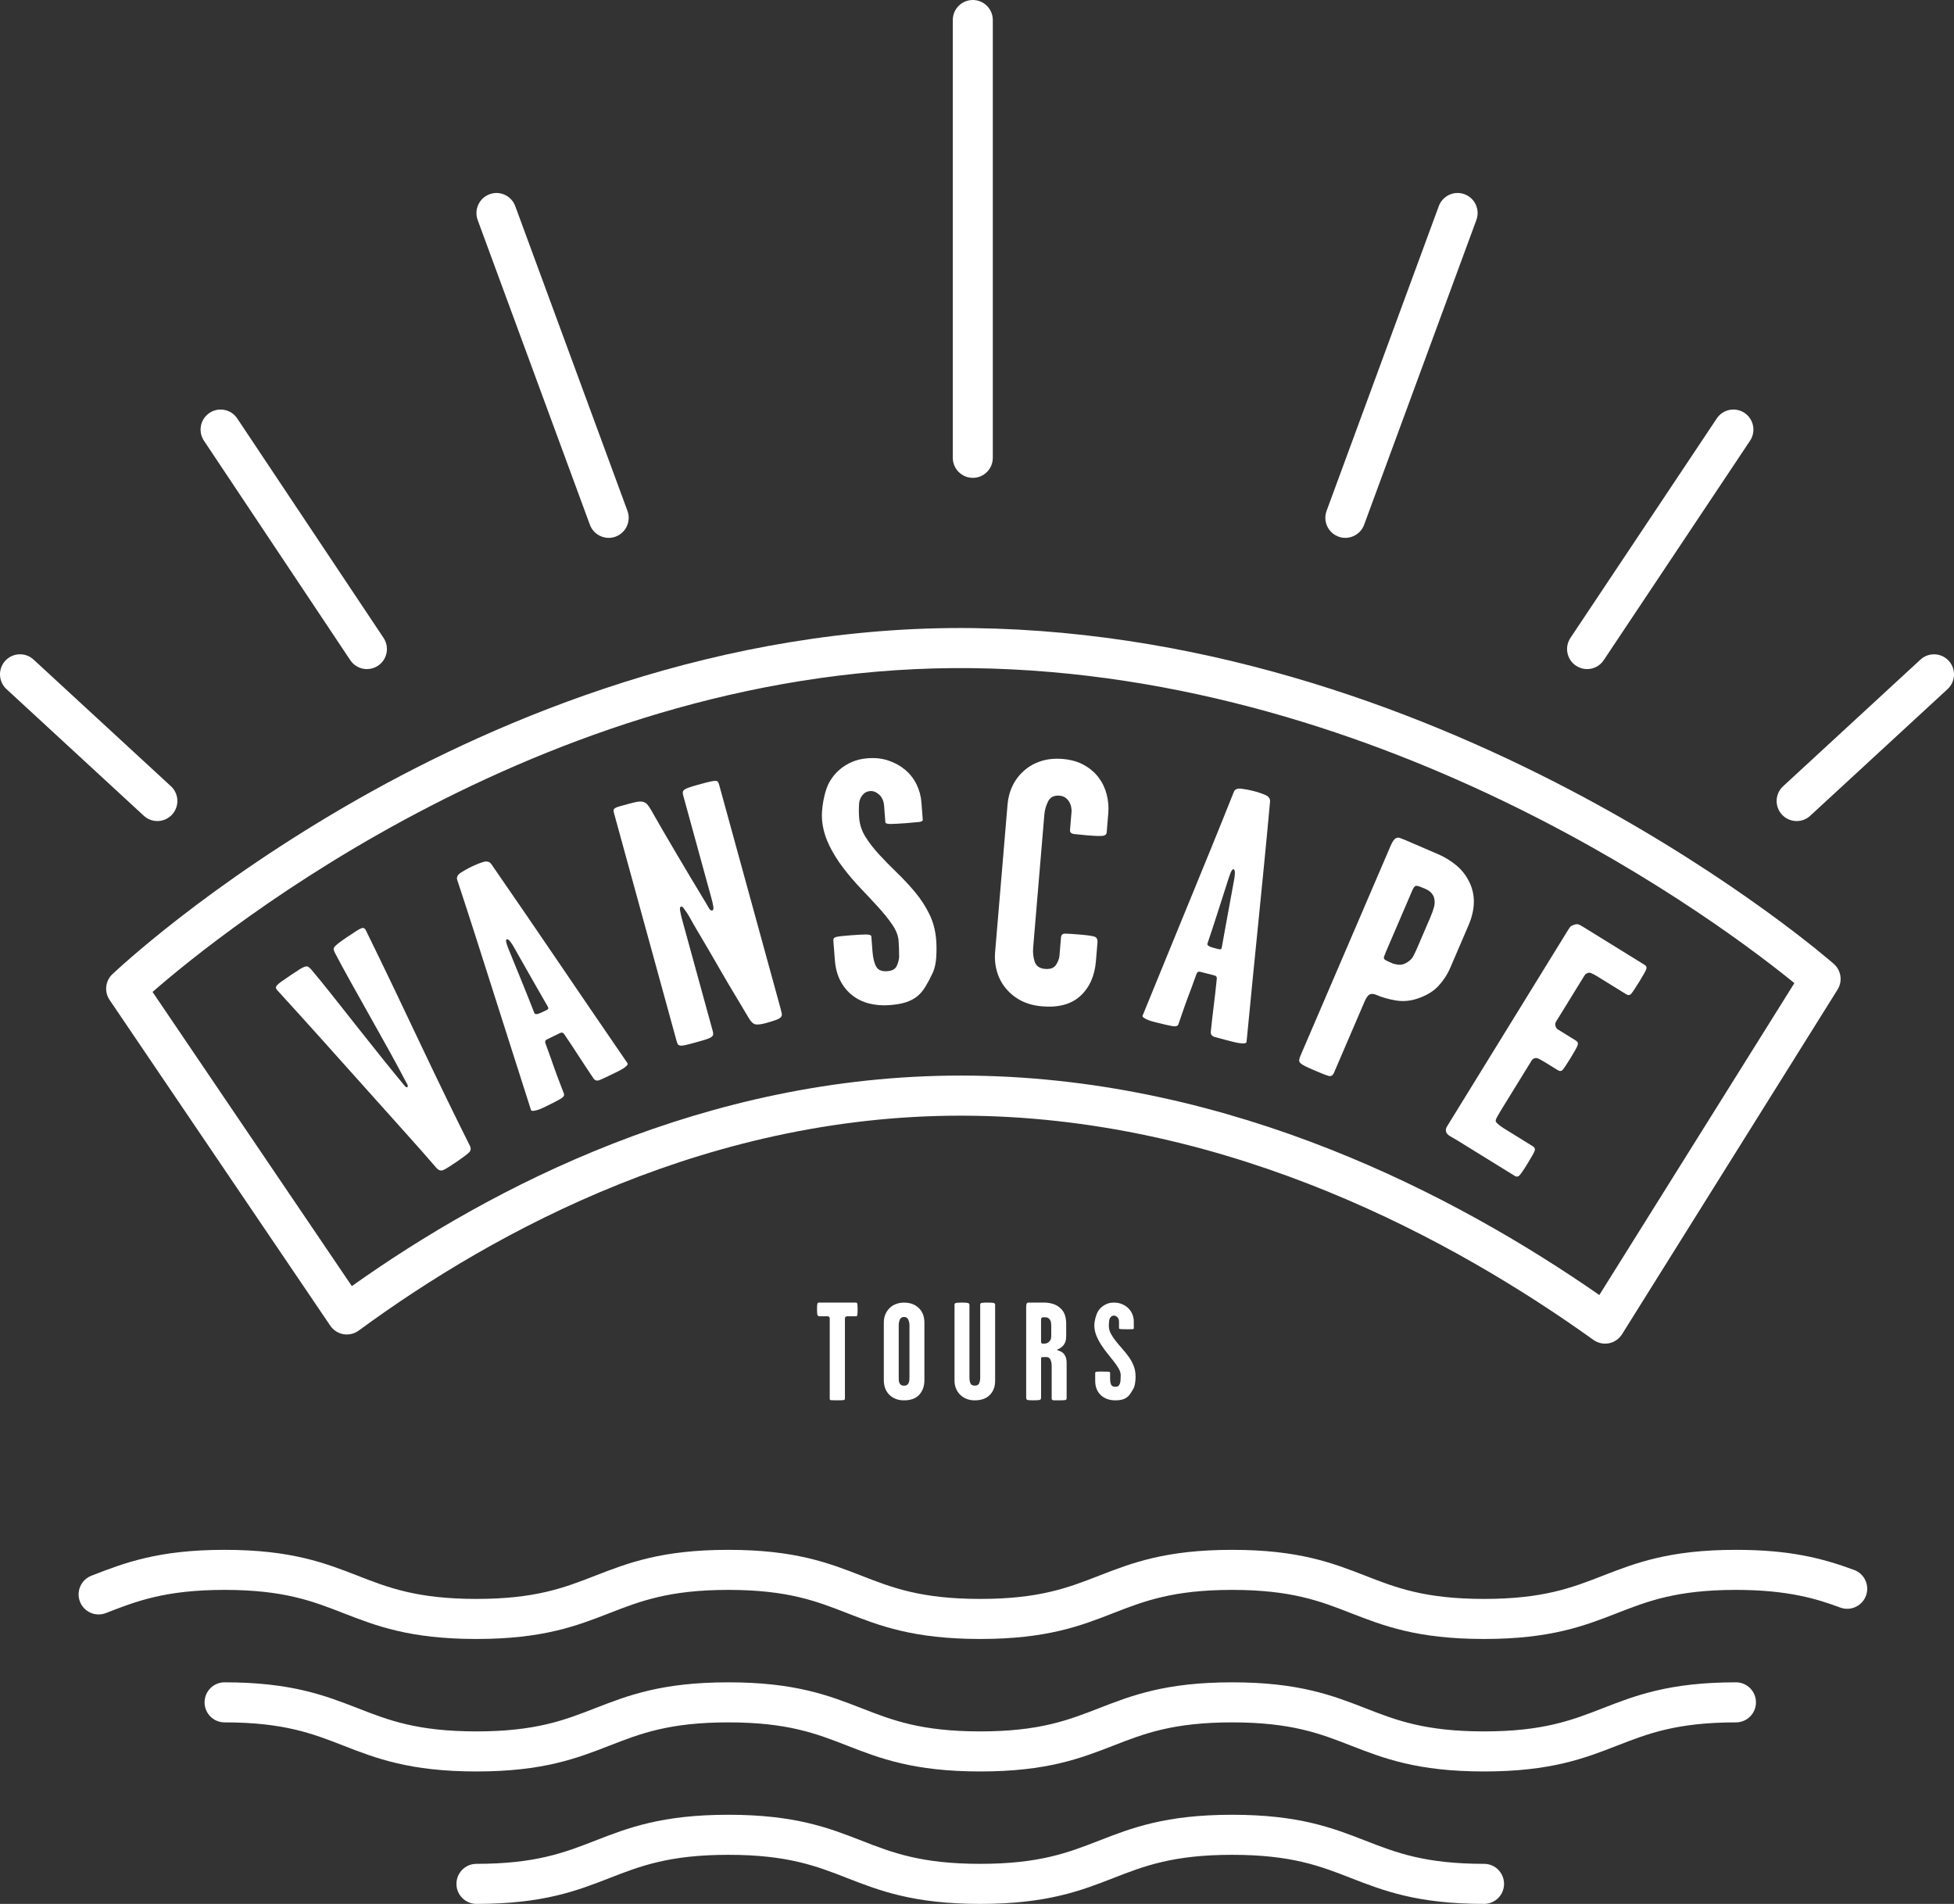 <svg width="156" height="152" viewBox="0 0 156 152" fill="none" xmlns="http://www.w3.org/2000/svg">
<rect x="0" y="0" width="156" height="152" fill="#333333" stroke="none"/>
<g clip-path="url(#clip0_15221_328)">
<path d="M148.033 125.341C145.433 124.377 142.832 123.732 138.594 123.732C133.266 123.732 130.568 124.784 127.959 125.799C125.516 126.75 123.209 127.65 118.482 127.65C113.754 127.65 111.447 126.752 109.006 125.799C106.397 124.784 103.7 123.732 98.371 123.732C93.042 123.732 90.344 124.784 87.736 125.799C85.293 126.75 82.988 127.65 78.258 127.65C73.528 127.65 71.223 126.752 68.783 125.799C66.174 124.784 63.476 123.732 58.148 123.732C52.819 123.732 50.123 124.784 47.512 125.799C45.069 126.75 42.764 127.65 38.037 127.65C33.309 127.65 31.004 126.752 28.561 125.799C25.953 124.784 23.255 123.732 17.928 123.732C12.601 123.732 9.904 124.784 7.295 125.799C6.473 126.119 6.064 127.048 6.384 127.871C6.704 128.693 7.629 129.101 8.453 128.78C10.893 127.83 13.2 126.93 17.926 126.93C22.652 126.93 24.959 127.828 27.402 128.78C30.01 129.796 32.708 130.848 38.035 130.848C43.361 130.848 46.059 129.796 48.67 128.78C51.113 127.83 53.418 126.93 58.145 126.93C62.873 126.93 65.18 127.828 67.621 128.78C70.23 129.796 72.927 130.848 78.256 130.848C83.585 130.848 86.283 129.796 88.891 128.78C91.334 127.83 93.639 126.93 98.367 126.93C103.094 126.93 105.402 127.828 107.842 128.78C110.451 129.796 113.149 130.848 118.477 130.848C123.806 130.848 126.504 129.796 129.113 128.78C131.555 127.83 133.863 126.93 138.59 126.93C142.773 126.93 145.083 127.658 146.918 128.339C147.744 128.647 148.665 128.223 148.972 127.394C149.28 126.565 148.857 125.645 148.029 125.337L148.033 125.341Z" fill="white"/>
<path d="M138.595 134.309C133.266 134.309 130.569 135.361 127.96 136.376C125.517 137.327 123.21 138.227 118.482 138.227C113.755 138.227 111.447 137.329 109.007 136.376C106.398 135.361 103.7 134.309 98.372 134.309C93.045 134.309 90.345 135.361 87.736 136.376C85.294 137.327 82.989 138.227 78.259 138.227C73.529 138.227 71.224 137.329 68.783 136.376C66.175 135.361 63.477 134.309 58.148 134.309C52.819 134.309 50.124 135.361 47.513 136.376C45.07 137.327 42.765 138.227 38.038 138.227C33.31 138.227 31.005 137.329 28.562 136.376C25.953 135.361 23.256 134.309 17.929 134.309C17.046 134.309 16.332 135.025 16.332 135.908C16.332 136.792 17.046 137.507 17.929 137.507C22.657 137.507 24.962 138.405 27.404 139.358C30.013 140.373 32.711 141.425 38.038 141.425C43.364 141.425 46.062 140.373 48.673 139.358C51.115 138.407 53.42 137.507 58.148 137.507C62.876 137.507 65.183 138.405 67.624 139.358C70.232 140.373 72.93 141.425 78.259 141.425C83.588 141.425 86.285 140.373 88.894 139.358C91.337 138.407 93.642 137.507 98.37 137.507C103.097 137.507 105.404 138.405 107.845 139.358C110.454 140.373 113.152 141.425 118.48 141.425C123.809 141.425 126.507 140.373 129.115 139.358C131.558 138.407 133.865 137.507 138.593 137.507C139.475 137.507 140.19 136.792 140.19 135.908C140.19 135.025 139.475 134.309 138.593 134.309H138.595Z" fill="white"/>
<path d="M118.483 148.8C113.755 148.8 111.448 147.902 109.007 146.95C106.399 145.934 103.701 144.882 98.372 144.882C93.044 144.882 90.346 145.934 87.737 146.95C85.294 147.9 82.989 148.8 78.26 148.8C73.53 148.8 71.225 147.902 68.784 146.95C66.175 145.934 63.478 144.882 58.149 144.882C52.82 144.882 50.124 145.934 47.514 146.95C45.071 147.9 42.766 148.8 38.038 148.8C37.156 148.8 36.441 149.515 36.441 150.399C36.441 151.283 37.156 151.998 38.038 151.998C43.365 151.998 46.063 150.946 48.673 149.931C51.116 148.98 53.421 148.08 58.149 148.08C62.877 148.08 65.184 148.978 67.624 149.931C70.233 150.946 72.931 151.998 78.26 151.998C83.588 151.998 86.286 150.946 88.895 149.931C91.338 148.98 93.643 148.08 98.37 148.08C103.098 148.08 105.405 148.978 107.846 149.931C110.454 150.946 113.152 151.998 118.481 151.998C119.363 151.998 120.078 151.283 120.078 150.399C120.078 149.515 119.363 148.8 118.481 148.8H118.483Z" fill="white"/>
<path d="M22.162 79.083C23.33 80.361 24.502 81.658 25.683 82.972C26.863 84.287 28.007 85.564 29.114 86.804C30.221 88.044 31.267 89.212 32.251 90.306C33.236 91.401 34.107 92.386 34.861 93.261C35.032 93.442 35.208 93.492 35.392 93.411C35.576 93.33 35.94 93.105 36.485 92.732C36.983 92.392 37.302 92.15 37.444 92.009C37.586 91.867 37.614 91.699 37.529 91.506C36.96 90.367 36.347 89.127 35.693 87.783C35.04 86.439 34.362 85.027 33.659 83.543C32.957 82.062 32.233 80.538 31.486 78.973C30.737 77.409 29.984 75.848 29.219 74.293C29.134 74.101 29.003 74.042 28.826 74.117C28.648 74.192 28.274 74.427 27.699 74.819C27.42 75.009 27.203 75.163 27.054 75.276C26.904 75.392 26.795 75.489 26.724 75.57C26.655 75.651 26.627 75.728 26.641 75.799C26.655 75.87 26.685 75.957 26.734 76.061C27.031 76.632 27.428 77.366 27.924 78.26C28.418 79.153 28.942 80.09 29.496 81.069C30.049 82.048 30.591 83.018 31.122 83.979C31.652 84.94 32.099 85.775 32.467 86.482C32.573 86.638 32.587 86.741 32.51 86.796C32.48 86.818 32.437 86.806 32.384 86.762C32.332 86.719 32.289 86.672 32.257 86.626C31.749 86.014 31.162 85.292 30.492 84.461C29.824 83.63 29.146 82.779 28.464 81.912C27.782 81.044 27.12 80.207 26.479 79.401C25.839 78.594 25.287 77.917 24.821 77.368C24.742 77.285 24.674 77.224 24.613 77.186C24.552 77.147 24.469 77.141 24.362 77.169C24.255 77.198 24.113 77.267 23.937 77.374C23.761 77.484 23.518 77.644 23.206 77.856C22.911 78.059 22.678 78.217 22.506 78.335C22.334 78.452 22.211 78.554 22.134 78.641C22.055 78.728 22.022 78.803 22.03 78.866C22.039 78.928 22.083 79.001 22.162 79.085V79.083Z" fill="white"/>
<path d="M37.999 74.849C38.465 76.308 38.928 77.763 39.392 79.214C39.853 80.665 40.329 82.153 40.814 83.675C41.3 85.197 41.828 86.849 42.395 88.624C42.419 88.675 42.486 88.695 42.597 88.683C42.707 88.673 42.828 88.644 42.964 88.6C43.099 88.555 43.233 88.501 43.37 88.434C43.522 88.359 43.65 88.298 43.751 88.249C44.158 88.053 44.483 87.882 44.728 87.743C44.975 87.603 45.072 87.461 45.024 87.317C44.876 86.928 44.741 86.569 44.613 86.245C44.488 85.918 44.368 85.6 44.259 85.286C44.15 84.974 44.036 84.656 43.923 84.334C43.81 84.011 43.682 83.665 43.544 83.292C43.496 83.148 43.53 83.047 43.65 82.99C43.785 82.925 43.971 82.834 44.208 82.718C44.411 82.619 44.581 82.538 44.716 82.471C44.852 82.404 44.961 82.437 45.044 82.562C45.481 83.209 45.87 83.795 46.21 84.322C46.55 84.848 46.943 85.444 47.388 86.105C47.511 86.275 47.687 86.312 47.91 86.212C48.135 86.115 48.432 85.975 48.806 85.793C48.974 85.712 49.144 85.629 49.314 85.546C49.482 85.463 49.632 85.381 49.76 85.298C49.887 85.215 49.984 85.136 50.053 85.061C50.122 84.986 50.13 84.919 50.081 84.859C49.023 83.32 48.058 81.91 47.185 80.627C46.313 79.344 45.461 78.091 44.629 76.874C43.797 75.653 42.95 74.411 42.085 73.144C41.221 71.878 40.268 70.493 39.226 68.988C39.084 68.785 38.865 68.728 38.564 68.822C38.264 68.915 37.953 69.04 37.631 69.197C37.343 69.336 37.068 69.49 36.805 69.661C36.542 69.831 36.439 70.017 36.495 70.22C37.032 71.845 37.532 73.388 37.999 74.847V74.849ZM40.44 74.997C40.525 74.956 40.632 75.025 40.76 75.204C40.887 75.382 40.968 75.505 41.003 75.572C41.282 76.065 41.531 76.505 41.749 76.89C41.968 77.275 42.182 77.654 42.393 78.023C42.603 78.391 42.814 78.76 43.024 79.129C43.235 79.498 43.472 79.913 43.737 80.37C43.81 80.481 43.787 80.564 43.67 80.623C43.569 80.671 43.433 80.738 43.263 80.819C42.907 80.992 42.705 81.008 42.656 80.864C42.492 80.44 42.334 80.037 42.178 79.65C42.023 79.265 41.867 78.876 41.707 78.481C41.547 78.088 41.377 77.672 41.199 77.236C41.019 76.8 40.827 76.328 40.622 75.82C40.606 75.785 40.584 75.728 40.555 75.647C40.527 75.566 40.497 75.483 40.464 75.394C40.432 75.305 40.412 75.22 40.404 75.141C40.395 75.062 40.41 75.013 40.444 74.997H40.44Z" fill="white"/>
<path d="M54.029 83.142C54.059 83.251 54.089 83.331 54.124 83.379C54.156 83.428 54.221 83.46 54.312 83.474C54.405 83.489 54.545 83.474 54.729 83.432C54.915 83.391 55.182 83.322 55.528 83.225C55.895 83.124 56.176 83.043 56.376 82.978C56.575 82.913 56.716 82.85 56.797 82.789C56.878 82.728 56.925 82.662 56.935 82.591C56.945 82.52 56.935 82.429 56.904 82.321L54.441 73.353C54.391 73.173 54.346 72.97 54.304 72.745C54.261 72.522 54.285 72.399 54.377 72.374C54.431 72.36 54.496 72.401 54.571 72.496C54.646 72.593 54.733 72.715 54.832 72.863C54.931 73.011 55.03 73.175 55.127 73.353C55.225 73.531 55.312 73.69 55.389 73.823C55.858 74.614 56.269 75.311 56.623 75.917C56.973 76.523 57.309 77.1 57.625 77.65C57.941 78.199 58.268 78.752 58.608 79.314C58.948 79.875 59.337 80.526 59.772 81.265C59.958 81.585 60.147 81.758 60.339 81.784C60.531 81.811 60.808 81.772 61.171 81.671C61.515 81.575 61.78 81.492 61.966 81.423C62.152 81.352 62.278 81.279 62.344 81.203C62.411 81.126 62.433 81.036 62.417 80.933C62.399 80.832 62.365 80.688 62.316 80.507L57.422 62.683C57.392 62.573 57.36 62.49 57.323 62.431C57.289 62.373 57.22 62.342 57.121 62.34C57.022 62.338 56.874 62.361 56.68 62.403C56.485 62.448 56.212 62.517 55.866 62.614C55.518 62.709 55.249 62.788 55.059 62.851C54.868 62.914 54.733 62.975 54.652 63.035C54.571 63.098 54.524 63.163 54.514 63.234C54.504 63.305 54.514 63.394 54.545 63.504L56.827 71.817C56.868 71.963 56.906 72.137 56.943 72.342C56.979 72.547 56.953 72.662 56.862 72.686C56.773 72.711 56.682 72.648 56.593 72.496C56.502 72.346 56.419 72.202 56.344 72.066C55.532 70.727 54.747 69.413 53.988 68.126C53.229 66.84 52.551 65.674 51.956 64.626C51.847 64.442 51.75 64.302 51.665 64.209C51.58 64.116 51.472 64.053 51.345 64.018C51.219 63.986 51.066 63.984 50.886 64.012C50.707 64.043 50.471 64.097 50.177 64.178C49.884 64.26 49.645 64.324 49.463 64.375C49.299 64.42 49.177 64.468 49.102 64.517C49.028 64.568 48.987 64.622 48.985 64.681C48.981 64.74 48.993 64.817 49.017 64.906L54.025 83.14L54.029 83.142Z" fill="white"/>
<path d="M66.171 67.429C66.485 68.078 66.865 68.692 67.309 69.273C67.752 69.855 68.225 70.41 68.731 70.939C69.235 71.468 69.707 71.973 70.142 72.451C70.577 72.93 70.945 73.39 71.243 73.829C71.543 74.269 71.709 74.697 71.739 75.11C71.755 75.317 71.765 75.526 71.773 75.733C71.779 75.941 71.783 76.168 71.783 76.413C71.763 76.661 71.696 76.904 71.581 77.139C71.466 77.374 71.217 77.508 70.838 77.536C70.401 77.569 70.104 77.447 69.95 77.165C69.794 76.884 69.697 76.48 69.656 75.953L69.565 74.77C69.557 74.656 69.415 74.602 69.142 74.604C68.869 74.606 68.45 74.628 67.888 74.671C67.325 74.713 66.954 74.756 66.778 74.798C66.602 74.841 66.519 74.926 66.529 75.058L66.651 76.636C66.7 77.275 66.845 77.83 67.09 78.298C67.333 78.766 67.651 79.156 68.043 79.462C68.434 79.768 68.885 79.987 69.395 80.116C69.905 80.246 70.452 80.288 71.032 80.244C71.538 80.205 71.968 80.13 72.318 80.017C72.668 79.905 72.967 79.749 73.216 79.551C73.465 79.352 73.686 79.095 73.88 78.776C74.072 78.46 74.275 78.075 74.485 77.625C74.631 77.293 74.716 76.89 74.746 76.413C74.775 75.939 74.775 75.485 74.742 75.054C74.683 74.283 74.497 73.584 74.186 72.956C73.874 72.328 73.493 71.748 73.048 71.215C72.601 70.682 72.127 70.175 71.63 69.693C71.132 69.213 70.66 68.732 70.219 68.256C69.778 67.78 69.405 67.302 69.104 66.825C68.804 66.347 68.632 65.826 68.588 65.263C68.561 64.924 68.561 64.547 68.588 64.13C68.608 63.901 68.695 63.688 68.849 63.487C69.005 63.287 69.213 63.175 69.476 63.155C69.719 63.137 69.958 63.232 70.191 63.441C70.423 63.65 70.555 63.952 70.585 64.347L70.684 65.644C70.691 65.739 70.832 65.784 71.105 65.782C71.379 65.779 71.787 65.757 72.332 65.717C72.82 65.678 73.166 65.648 73.372 65.624C73.579 65.597 73.678 65.538 73.67 65.445L73.564 64.063C73.526 63.556 73.394 63.074 73.172 62.618C72.947 62.162 72.644 61.775 72.261 61.455C71.879 61.134 71.435 60.889 70.931 60.721C70.427 60.551 69.875 60.49 69.274 60.536C68.804 60.573 68.387 60.67 68.023 60.83C67.659 60.99 67.351 61.175 67.102 61.384C66.853 61.592 66.649 61.805 66.485 62.026C66.323 62.247 66.202 62.446 66.121 62.622C66.04 62.798 65.965 63.003 65.898 63.234C65.831 63.467 65.775 63.712 65.728 63.972C65.682 64.231 65.649 64.484 65.631 64.732C65.611 64.979 65.611 65.206 65.627 65.413C65.68 66.11 65.864 66.781 66.179 67.429H66.171Z" fill="white"/>
<path d="M80.313 78.918C80.639 79.316 81.042 79.638 81.522 79.887C82.001 80.136 82.56 80.286 83.197 80.341C84.509 80.453 85.529 80.175 86.255 79.508C86.982 78.841 87.395 77.915 87.494 76.734L87.617 75.268C87.64 75.005 87.563 74.843 87.389 74.78C87.215 74.719 86.828 74.662 86.227 74.612C85.608 74.559 85.205 74.535 85.015 74.537C84.826 74.541 84.723 74.644 84.705 74.851L84.582 76.316C84.563 76.541 84.47 76.78 84.306 77.032C84.142 77.283 83.851 77.39 83.432 77.354C82.995 77.317 82.72 77.123 82.604 76.774C82.491 76.424 82.451 76.053 82.483 75.657L83.377 65.038C83.408 64.663 83.509 64.306 83.681 63.972C83.853 63.635 84.157 63.487 84.594 63.524C84.784 63.54 84.942 63.595 85.067 63.69C85.193 63.785 85.294 63.899 85.369 64.028C85.444 64.158 85.494 64.294 85.521 64.44C85.547 64.584 85.557 64.703 85.549 64.797L85.425 66.26C85.409 66.448 85.519 66.556 85.751 66.586C85.986 66.615 86.336 66.649 86.806 66.689C87.462 66.744 87.88 66.756 88.062 66.726C88.245 66.694 88.342 66.602 88.354 66.452L88.481 64.93C88.524 64.424 88.481 63.921 88.354 63.425C88.227 62.928 88.014 62.48 87.716 62.083C87.419 61.686 87.032 61.351 86.555 61.082C86.077 60.812 85.51 60.65 84.853 60.593C84.215 60.541 83.638 60.595 83.124 60.76C82.61 60.924 82.159 61.175 81.772 61.511C81.386 61.848 81.076 62.249 80.85 62.711C80.621 63.175 80.485 63.68 80.439 64.225L79.443 76.045C79.399 76.572 79.451 77.082 79.597 77.577C79.743 78.071 79.979 78.519 80.305 78.914L80.313 78.918Z" fill="white"/>
<path d="M91.341 81.265C91.432 81.328 91.543 81.385 91.675 81.438C91.809 81.49 91.946 81.535 92.092 81.571C92.256 81.614 92.394 81.648 92.503 81.675C92.942 81.784 93.298 81.865 93.578 81.916C93.855 81.966 94.021 81.922 94.077 81.78C94.215 81.387 94.341 81.026 94.452 80.694C94.565 80.363 94.678 80.041 94.796 79.731C94.913 79.421 95.031 79.105 95.15 78.787C95.269 78.466 95.395 78.12 95.528 77.745C95.583 77.603 95.676 77.548 95.802 77.581C95.947 77.617 96.148 77.668 96.405 77.733C96.623 77.787 96.805 77.834 96.951 77.871C97.097 77.907 97.162 78.002 97.143 78.152C97.064 78.928 96.986 79.628 96.907 80.25C96.828 80.872 96.747 81.579 96.664 82.374C96.65 82.585 96.759 82.725 96.994 82.793C97.228 82.862 97.546 82.947 97.949 83.049C98.131 83.095 98.313 83.14 98.495 83.187C98.677 83.233 98.846 83.266 98.995 83.284C99.145 83.302 99.27 83.304 99.372 83.292C99.471 83.28 99.521 83.233 99.523 83.154C99.7 81.296 99.865 79.593 100.021 78.047C100.177 76.503 100.327 74.997 100.473 73.528C100.618 72.058 100.768 70.56 100.918 69.034C101.07 67.508 101.228 65.834 101.395 64.01C101.42 63.763 101.286 63.579 100.997 63.457C100.707 63.335 100.39 63.23 100.042 63.143C99.732 63.064 99.422 63.005 99.111 62.967C98.801 62.928 98.601 63.003 98.514 63.196C97.882 64.784 97.275 66.288 96.696 67.707C96.115 69.126 95.537 70.54 94.96 71.949C94.381 73.357 93.79 74.802 93.185 76.282C92.58 77.761 91.924 79.364 91.218 81.091C91.204 81.146 91.242 81.204 91.335 81.265H91.341ZM96.403 75.315C96.548 74.885 96.686 74.474 96.816 74.079C96.943 73.683 97.073 73.284 97.204 72.879C97.336 72.474 97.471 72.048 97.615 71.598C97.757 71.148 97.912 70.664 98.082 70.141C98.091 70.104 98.111 70.046 98.141 69.967C98.171 69.885 98.202 69.802 98.234 69.713C98.267 69.624 98.305 69.545 98.35 69.48C98.396 69.413 98.437 69.385 98.473 69.395C98.564 69.417 98.601 69.539 98.586 69.758C98.57 69.977 98.552 70.125 98.534 70.198C98.433 70.755 98.341 71.251 98.261 71.689C98.18 72.125 98.101 72.553 98.026 72.97C97.949 73.388 97.874 73.805 97.797 74.225C97.72 74.642 97.637 75.112 97.544 75.633C97.53 75.767 97.459 75.816 97.332 75.783C97.222 75.755 97.077 75.718 96.894 75.674C96.512 75.576 96.346 75.459 96.403 75.317V75.315Z" fill="white"/>
<path d="M104.199 85.12C104.367 85.203 104.596 85.306 104.886 85.432C105.485 85.689 105.881 85.846 106.072 85.896C106.264 85.947 106.407 85.862 106.503 85.637L108.935 79.976C109.075 79.648 109.217 79.451 109.356 79.389C109.496 79.326 109.662 79.336 109.854 79.417C110.34 79.628 110.872 79.78 111.449 79.873C112.026 79.968 112.604 79.915 113.185 79.715C113.881 79.482 114.43 79.151 114.833 78.72C115.233 78.288 115.549 77.806 115.78 77.271L117.239 73.876C117.804 72.563 117.81 71.379 117.259 70.323C117.002 69.825 116.656 69.399 116.223 69.049C115.79 68.698 115.314 68.41 114.794 68.187L112.149 67.048C111.993 66.981 111.862 66.931 111.754 66.894C111.647 66.858 111.54 66.868 111.435 66.925C111.303 66.992 111.168 67.188 111.026 67.516L103.821 84.293C103.762 84.431 103.728 84.544 103.72 84.634C103.712 84.723 103.748 84.806 103.827 84.881C103.906 84.956 104.029 85.035 104.197 85.118L104.199 85.12ZM110.504 76.359C110.536 76.259 110.583 76.142 110.641 76.002L112.76 71.069C112.835 70.897 112.912 70.785 112.993 70.739C113.068 70.71 113.173 70.719 113.309 70.767C113.444 70.816 113.59 70.873 113.748 70.941C113.958 71.033 114.118 71.132 114.225 71.239C114.335 71.347 114.42 71.477 114.48 71.626C114.555 71.884 114.559 72.141 114.491 72.399C114.422 72.656 114.327 72.924 114.207 73.201L113.137 75.694C113.031 75.937 112.926 76.158 112.819 76.359C112.712 76.559 112.523 76.734 112.25 76.884C112.036 76.997 111.829 77.042 111.631 77.017C111.433 76.993 111.265 76.953 111.123 76.892C110.825 76.764 110.635 76.671 110.556 76.616C110.483 76.543 110.465 76.458 110.498 76.361L110.504 76.359Z" fill="white"/>
<path d="M115.533 89.911C115.434 90.071 115.407 90.221 115.454 90.361C115.484 90.491 115.594 90.606 115.78 90.712C115.968 90.817 116.156 90.926 116.346 91.044L120.945 93.885C121.072 93.964 121.194 93.95 121.305 93.841C121.416 93.733 121.641 93.405 121.975 92.86C122.301 92.331 122.485 91.996 122.527 91.857C122.57 91.717 122.519 91.601 122.373 91.512L120.093 90.102C119.965 90.022 119.833 89.929 119.698 89.826C119.564 89.721 119.473 89.633 119.431 89.56C119.386 89.49 119.419 89.358 119.524 89.169C119.629 88.979 119.732 88.805 119.829 88.644L122.037 85.061C122.137 84.901 122.22 84.765 122.29 84.652C122.359 84.538 122.475 84.478 122.636 84.467C122.703 84.465 122.796 84.496 122.914 84.557C123.031 84.617 123.153 84.688 123.282 84.767L124.363 85.434C124.523 85.533 124.654 85.525 124.757 85.412C124.861 85.298 125.069 84.986 125.385 84.472C125.713 83.942 125.901 83.6 125.954 83.444C126.004 83.288 125.96 83.166 125.816 83.077L124.662 82.364C124.565 82.305 124.47 82.244 124.375 82.185C124.294 82.137 124.233 82.054 124.193 81.94C124.146 81.8 124.158 81.675 124.227 81.563C124.296 81.452 124.367 81.338 124.436 81.227L126.393 78.051C126.492 77.891 126.555 77.798 126.583 77.769C126.611 77.743 126.682 77.709 126.795 77.668C126.856 77.64 126.951 77.654 127.083 77.713C127.212 77.771 127.326 77.83 127.423 77.889L129.825 79.374C129.985 79.474 130.119 79.462 130.228 79.34C130.335 79.218 130.558 78.886 130.894 78.341C131.181 77.877 131.355 77.563 131.422 77.404C131.487 77.244 131.448 77.121 131.302 77.032L126.346 73.969C126.221 73.89 126.111 73.835 126.022 73.803C125.933 73.771 125.82 73.777 125.68 73.825C125.541 73.872 125.45 73.915 125.403 73.953C125.356 73.992 125.286 74.091 125.186 74.251L115.818 89.453C115.729 89.597 115.636 89.749 115.537 89.911H115.533Z" fill="white"/>
<path d="M125.819 53.147C126.093 53.33 126.4 53.417 126.706 53.417C127.222 53.417 127.728 53.168 128.035 52.706L139.717 35.185C140.207 34.449 140.008 33.456 139.276 32.966C138.543 32.475 137.549 32.672 137.06 33.408L125.378 50.928C124.888 51.664 125.087 52.657 125.819 53.147Z" fill="white"/>
<path d="M106.855 42.842C107.037 42.909 107.223 42.941 107.407 42.941C108.057 42.941 108.668 42.54 108.907 41.893L117.869 17.561C118.174 16.732 117.751 15.812 116.921 15.506C116.094 15.2 115.175 15.626 114.869 16.453L105.91 40.785C105.604 41.614 106.027 42.534 106.857 42.84L106.855 42.842Z" fill="white"/>
<path d="M155.579 52.754C154.982 52.104 153.97 52.063 153.32 52.661L142.355 62.772C141.706 63.37 141.665 64.383 142.262 65.034C142.578 65.376 143.007 65.55 143.438 65.55C143.825 65.55 144.213 65.411 144.521 65.127L155.486 55.016C156.135 54.418 156.176 53.405 155.579 52.754Z" fill="white"/>
<path d="M27.965 52.706C28.272 53.168 28.778 53.417 29.294 53.417C29.6 53.417 29.907 53.33 30.181 53.147C30.915 52.657 31.111 51.664 30.622 50.928L18.94 33.408C18.451 32.672 17.459 32.475 16.724 32.966C15.99 33.456 15.793 34.449 16.283 35.185L27.965 52.706Z" fill="white"/>
<path d="M47.095 41.893C47.334 42.54 47.945 42.941 48.594 42.941C48.779 42.941 48.965 42.909 49.147 42.842C49.975 42.536 50.398 41.616 50.094 40.787L41.135 16.454C40.829 15.626 39.91 15.2 39.083 15.508C38.255 15.814 37.832 16.734 38.135 17.563L47.095 41.895V41.893Z" fill="white"/>
<path d="M12.563 65.549C12.994 65.549 13.423 65.374 13.739 65.032C14.336 64.381 14.296 63.37 13.646 62.77L2.681 52.659C2.031 52.059 1.021 52.102 0.422 52.752C-0.175 53.403 -0.134 54.414 0.515 55.014L11.48 65.125C11.788 65.409 12.175 65.549 12.563 65.549Z" fill="white"/>
<path d="M77.665 38.15C78.547 38.15 79.262 37.435 79.262 36.551V1.599C79.262 0.715 78.547 0 77.665 0C76.783 0 76.068 0.715 76.068 1.599V36.549C76.068 37.432 76.783 38.148 77.665 38.148V38.15Z" fill="white"/>
<path d="M8.971 77.773C8.405 78.312 8.311 79.184 8.751 79.832L26.368 105.837C26.611 106.195 26.991 106.441 27.418 106.516C27.845 106.588 28.285 106.487 28.635 106.23C39.533 98.231 56.891 88.752 77.728 89.078C98.418 89.39 116.06 98.98 127.215 106.972C127.488 107.166 127.814 107.269 128.144 107.269C128.247 107.269 128.35 107.259 128.453 107.239C128.887 107.154 129.263 106.892 129.498 106.518L146.704 79.004C147.119 78.341 146.994 77.478 146.411 76.959C146.115 76.695 116.367 50.663 77.716 50.144C57.476 49.886 39.863 57.395 28.659 63.753C16.536 70.633 9.277 77.488 8.975 77.775L8.971 77.773ZM77.672 53.342C111.136 53.792 137.775 74.018 143.256 78.487L127.684 103.388C116.108 95.349 98.446 86.188 77.777 85.876C77.423 85.87 77.073 85.868 76.721 85.868C56.314 85.868 39.25 94.751 28.09 102.677L12.179 79.192C17.587 74.472 44.173 52.916 77.672 53.342Z" fill="white"/>
<path d="M68.469 104.517C68.469 104.643 68.469 104.746 68.463 104.823C68.459 104.9 68.453 104.959 68.446 104.996C68.438 105.032 68.426 105.056 68.408 105.068C68.39 105.079 68.365 105.085 68.335 105.085H67.673C67.611 105.085 67.564 105.093 67.534 105.107C67.481 105.143 67.455 105.204 67.455 105.285V111.684C67.455 111.736 67.412 111.767 67.327 111.779C67.242 111.789 67.07 111.795 66.809 111.795C66.572 111.795 66.418 111.791 66.348 111.785C66.277 111.777 66.243 111.744 66.243 111.684V105.285C66.243 105.204 66.216 105.143 66.163 105.107C66.133 105.093 66.087 105.085 66.024 105.085H65.429C65.348 105.085 65.293 105.052 65.267 104.989C65.241 104.927 65.228 104.777 65.228 104.537C65.228 104.298 65.239 104.148 65.257 104.086C65.275 104.023 65.318 103.99 65.384 103.99H68.323C68.39 103.99 68.43 104.025 68.444 104.092C68.459 104.159 68.467 104.3 68.467 104.515L68.469 104.517Z" fill="white"/>
<path d="M73.392 111.345C73.121 111.647 72.714 111.797 72.174 111.797C71.915 111.797 71.686 111.756 71.49 111.673C71.293 111.592 71.123 111.479 70.984 111.333C70.842 111.189 70.737 111.019 70.666 110.826C70.595 110.634 70.561 110.421 70.561 110.192V105.589C70.561 105.344 70.601 105.125 70.684 104.931C70.765 104.738 70.878 104.57 71.024 104.428C71.168 104.286 71.34 104.179 71.536 104.106C71.732 104.031 71.947 103.994 72.176 103.994C72.657 103.994 73.05 104.138 73.349 104.424C73.649 104.71 73.801 105.099 73.801 105.589V110.192C73.801 110.66 73.665 111.045 73.394 111.345H73.392ZM72.609 105.812C72.609 105.656 72.578 105.506 72.518 105.36C72.457 105.214 72.346 105.141 72.18 105.141C72.014 105.141 71.892 105.214 71.836 105.36C71.779 105.506 71.751 105.656 71.751 105.812V109.957C71.751 110.04 71.751 110.119 71.757 110.198C71.763 110.277 71.777 110.346 71.807 110.411C71.838 110.474 71.88 110.526 71.937 110.567C71.993 110.607 72.074 110.628 72.18 110.628C72.277 110.628 72.354 110.607 72.41 110.567C72.467 110.526 72.51 110.474 72.54 110.411C72.57 110.348 72.588 110.277 72.597 110.198C72.605 110.119 72.609 110.04 72.609 109.957V105.812Z" fill="white"/>
<path d="M79.02 111.367C78.739 111.653 78.338 111.797 77.818 111.797C77.565 111.797 77.34 111.754 77.14 111.669C76.94 111.584 76.772 111.471 76.634 111.329C76.496 111.187 76.391 111.023 76.316 110.832C76.242 110.644 76.205 110.447 76.205 110.247V104.183C76.205 104.094 76.24 104.039 76.31 104.021C76.381 104.002 76.553 103.992 76.828 103.992C77.051 103.992 77.201 104.004 77.28 104.027C77.357 104.049 77.397 104.102 77.397 104.183V109.999C77.397 110.149 77.421 110.289 77.47 110.423C77.519 110.557 77.638 110.624 77.826 110.624C78.014 110.624 78.124 110.559 78.176 110.429C78.229 110.299 78.255 110.155 78.255 109.999V104.171C78.255 104.09 78.286 104.039 78.344 104.021C78.403 104.002 78.557 103.992 78.808 103.992C79.095 103.992 79.273 104.002 79.342 104.027C79.411 104.051 79.447 104.094 79.447 104.161V110.234C79.447 110.703 79.306 111.08 79.024 111.365L79.02 111.367Z" fill="white"/>
<path d="M85.046 111.775C84.976 111.789 84.808 111.797 84.541 111.797H84.223C84.144 111.797 84.087 111.791 84.051 111.781C84.014 111.769 83.99 111.75 83.978 111.724C83.966 111.698 83.962 111.659 83.962 111.606V109.043C83.962 108.85 83.927 108.684 83.863 108.546C83.796 108.408 83.693 108.34 83.551 108.34C83.359 108.34 83.237 108.344 83.189 108.35C83.14 108.358 83.116 108.402 83.116 108.483V111.582C83.116 111.686 83.077 111.748 82.998 111.767C82.921 111.785 82.743 111.795 82.47 111.795C82.24 111.795 82.092 111.785 82.025 111.767C81.958 111.748 81.926 111.675 81.926 111.55V104.339C81.926 104.28 81.93 104.225 81.938 104.177C81.946 104.128 81.956 104.09 81.972 104.059C82.009 104.015 82.049 103.992 82.09 103.992H83.365C83.602 103.992 83.836 104.027 84.065 104.098C84.296 104.169 84.496 104.286 84.666 104.448C84.836 104.604 84.955 104.789 85.022 105C85.089 105.21 85.121 105.435 85.121 105.674V106.623C85.121 106.787 85.109 106.923 85.083 107.034C85.057 107.146 85.006 107.253 84.933 107.359C84.881 107.434 84.824 107.494 84.761 107.543C84.698 107.592 84.64 107.63 84.583 107.661C84.526 107.691 84.482 107.713 84.443 107.727C84.407 107.742 84.387 107.754 84.387 107.762C84.387 107.776 84.407 107.79 84.448 107.8C84.488 107.813 84.537 107.829 84.593 107.851C84.648 107.873 84.711 107.906 84.777 107.946C84.844 107.987 84.903 108.042 84.955 108.108C85.03 108.212 85.081 108.317 85.111 108.421C85.142 108.524 85.156 108.656 85.156 108.81V111.619C85.156 111.708 85.121 111.761 85.051 111.775H85.046ZM83.927 105.912C83.927 105.792 83.919 105.681 83.905 105.577C83.891 105.474 83.846 105.381 83.772 105.297C83.735 105.253 83.691 105.22 83.638 105.198C83.585 105.176 83.496 105.164 83.371 105.164C83.318 105.164 83.274 105.164 83.237 105.17C83.201 105.174 83.17 105.19 83.148 105.22C83.126 105.265 83.114 105.314 83.114 105.364V107.026C83.114 107.079 83.114 107.124 83.12 107.16C83.124 107.196 83.14 107.227 83.17 107.249C83.193 107.263 83.221 107.271 83.253 107.271H83.371C83.423 107.271 83.488 107.261 83.565 107.237C83.642 107.213 83.711 107.17 83.772 107.103C83.846 107.022 83.891 106.943 83.905 106.87C83.919 106.795 83.927 106.728 83.927 106.67V105.912Z" fill="white"/>
<path d="M90.662 109.868C90.662 110.038 90.65 110.216 90.624 110.403C90.597 110.589 90.551 110.745 90.484 110.871C90.387 111.041 90.296 111.187 90.211 111.307C90.126 111.426 90.028 111.519 89.921 111.59C89.814 111.661 89.691 111.714 89.555 111.746C89.417 111.781 89.249 111.797 89.049 111.797C88.818 111.797 88.606 111.763 88.409 111.696C88.213 111.629 88.043 111.527 87.897 111.394C87.754 111.26 87.64 111.096 87.557 110.903C87.477 110.711 87.436 110.488 87.436 110.234V109.61C87.436 109.558 87.47 109.527 87.541 109.515C87.612 109.503 87.756 109.499 87.976 109.499C88.197 109.499 88.361 109.503 88.466 109.509C88.573 109.517 88.626 109.543 88.626 109.588V110.056C88.626 110.265 88.652 110.425 88.705 110.54C88.757 110.656 88.871 110.713 89.043 110.713C89.193 110.713 89.296 110.668 89.349 110.579C89.401 110.49 89.436 110.397 89.45 110.299C89.458 110.202 89.462 110.113 89.466 110.032C89.47 109.951 89.472 109.868 89.472 109.787C89.472 109.622 89.419 109.45 89.316 109.268C89.213 109.085 89.081 108.895 88.925 108.694C88.77 108.494 88.602 108.281 88.42 108.06C88.237 107.837 88.07 107.604 87.914 107.363C87.758 107.121 87.628 106.87 87.523 106.611C87.42 106.351 87.367 106.08 87.367 105.798C87.367 105.723 87.375 105.636 87.389 105.537C87.404 105.435 87.424 105.336 87.45 105.237C87.477 105.137 87.505 105.042 87.539 104.953C87.572 104.864 87.608 104.785 87.644 104.718C87.681 104.651 87.734 104.576 87.804 104.495C87.875 104.414 87.96 104.335 88.063 104.262C88.167 104.187 88.29 104.124 88.434 104.071C88.577 104.019 88.745 103.994 88.938 103.994C89.174 103.994 89.391 104.035 89.583 104.118C89.775 104.199 89.944 104.308 90.083 104.446C90.225 104.584 90.332 104.746 90.407 104.931C90.482 105.117 90.518 105.31 90.518 105.51V106.055C90.518 106.092 90.478 106.112 90.397 106.116C90.316 106.12 90.178 106.122 89.984 106.122C89.769 106.122 89.608 106.118 89.5 106.112C89.393 106.104 89.338 106.082 89.338 106.045V105.533C89.338 105.377 89.296 105.253 89.211 105.166C89.126 105.077 89.035 105.032 88.938 105.032C88.835 105.032 88.747 105.068 88.681 105.143C88.614 105.218 88.573 105.299 88.559 105.389C88.537 105.559 88.525 105.709 88.525 105.835C88.525 106.057 88.577 106.268 88.681 106.465C88.784 106.661 88.917 106.86 89.077 107.061C89.237 107.261 89.409 107.464 89.591 107.669C89.773 107.873 89.945 108.086 90.105 108.309C90.265 108.532 90.399 108.771 90.502 109.029C90.607 109.286 90.658 109.566 90.658 109.87L90.662 109.868Z" fill="white"/>
</g>
<defs>
<clipPath id="clip0_15221_328">
<rect width="156" height="152" fill="white"/>
</clipPath>
</defs>
</svg>
